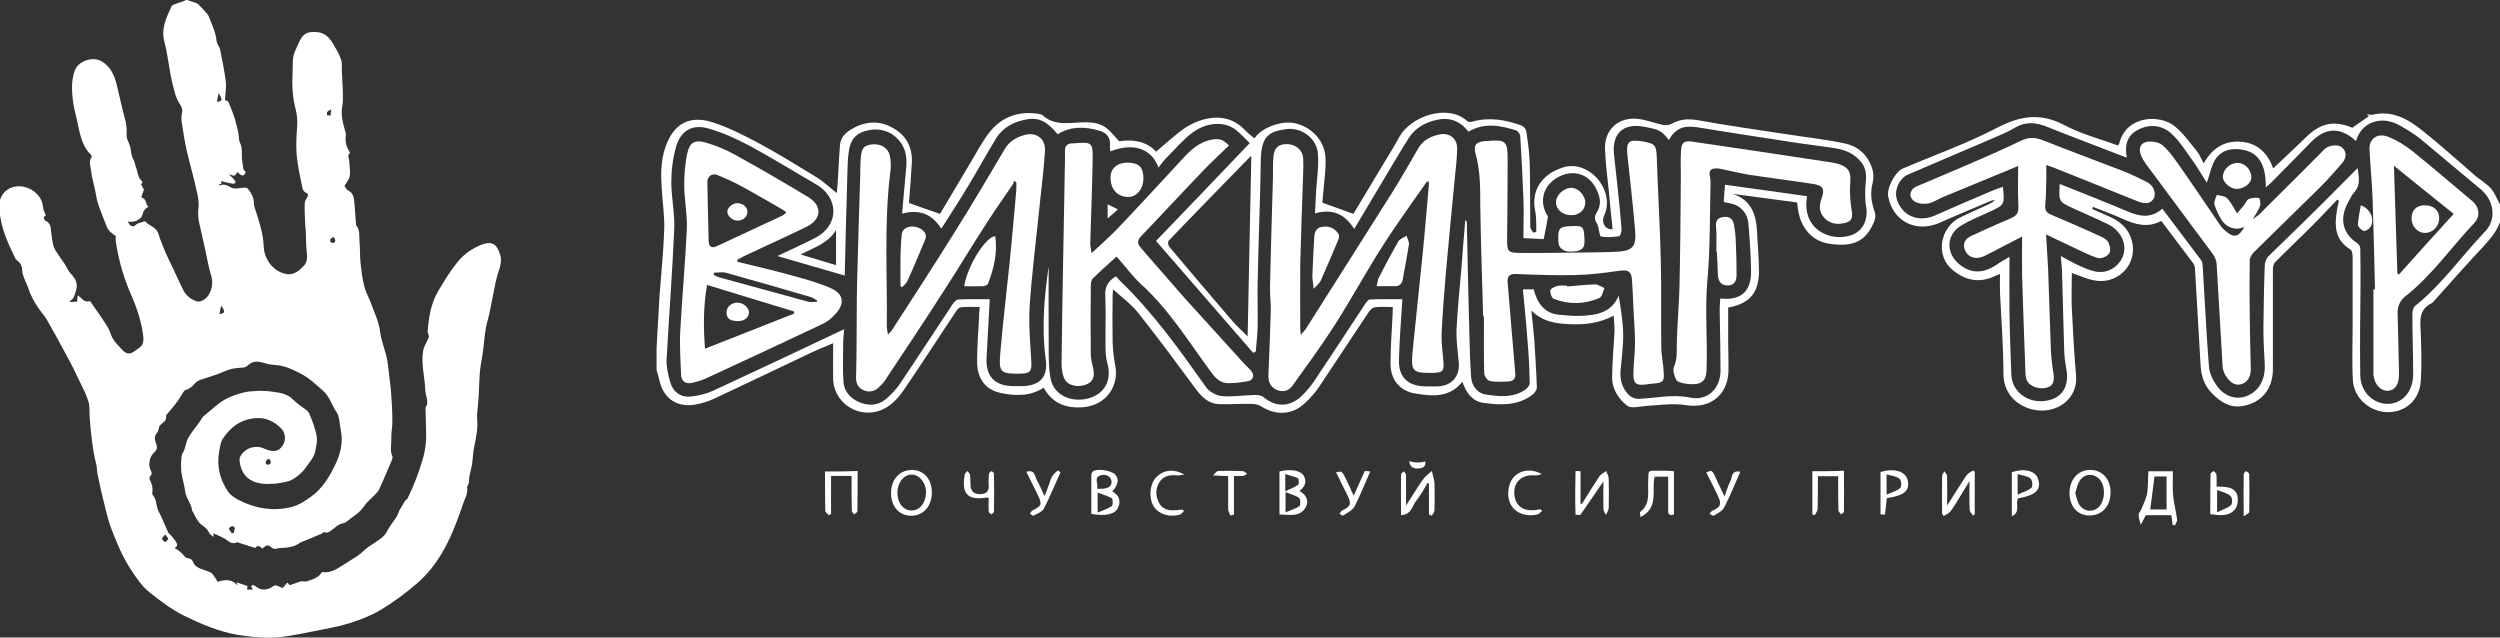 <?xml version="1.0" encoding="UTF-8"?> <svg xmlns="http://www.w3.org/2000/svg" width="200" height="51" viewBox="0 0 200 51" fill="none"><rect x="0" y="0" width="200" height="51" fill="#333333" stroke="none"/> <g clip-path="url(#clip0_21_1525)"> <path d="M14.968 0C15.2 0.083 15.432 0.146 15.663 0.229C15.726 0.25 15.81 0.291 15.853 0.333C16.105 0.583 16.358 0.853 16.59 1.124C16.632 1.166 16.653 1.207 16.674 1.249C16.926 1.915 17.263 2.56 17.326 3.289C17.347 3.456 17.474 3.622 17.537 3.768C17.558 3.809 17.579 3.851 17.6 3.913C17.768 4.788 17.958 5.641 18.063 6.516C18.126 6.994 18.021 7.494 18 7.993C18 7.993 18 8.014 18 8.035C18.274 8.014 18.295 8.222 18.379 8.41C18.695 9.138 18.926 9.888 19.074 10.658C19.116 10.908 19.095 11.22 19.2 11.428C19.368 11.761 19.347 12.073 19.347 12.406C19.347 12.781 19.41 13.156 19.474 13.531C19.495 13.614 19.6 13.697 19.663 13.76C19.495 14.134 19.39 14.134 18.989 13.76C18.905 13.864 18.842 14.03 18.758 14.051C18.632 14.072 18.484 13.968 18.316 13.947C18.358 13.989 18.4 14.03 18.442 14.072C18.568 14.197 18.716 14.322 18.8 14.467C18.905 14.634 18.758 14.717 18.632 14.696C18.316 14.655 18.021 14.571 17.684 14.488C17.684 14.592 17.811 14.78 17.495 14.738C17.537 14.8 17.558 14.842 17.558 14.842C17.853 14.717 18.126 14.78 18.379 14.946C18.758 15.196 19.158 15.029 19.537 15.009C19.642 15.009 19.768 15.029 19.832 15.092C20.105 15.446 20.316 15.82 20.316 16.299C20.316 16.424 20.358 16.57 20.4 16.695C20.716 17.673 21.053 18.651 21.095 19.692C21.137 20.775 21.853 21.67 22.8 21.899C23.474 22.065 23.895 21.691 24.295 21.274C24.568 21.004 24.59 20.65 24.547 20.275C24.484 19.671 24.484 19.047 24.463 18.443C24.463 18.318 24.421 18.214 24.421 18.089C24.4 17.465 24.358 16.84 24.379 16.237C24.379 16.07 24.505 15.925 24.59 15.758C24.674 15.591 24.674 15.508 24.484 15.425C24.379 15.383 24.253 15.238 24.21 15.113C24.063 14.426 23.916 13.718 23.811 13.01C23.663 12.073 23.684 11.137 23.768 10.179C23.811 9.721 23.768 9.222 23.663 8.784C23.39 7.764 23.347 6.744 23.41 5.724C23.432 5.183 23.368 4.621 23.6 4.101C23.768 3.747 23.895 3.393 24.084 3.081C24.358 2.623 24.716 2.54 25.263 2.56C25.979 2.581 26.358 3.018 26.674 3.539C26.905 3.934 27.137 4.33 27.284 4.767C27.39 5.038 27.326 5.35 27.347 5.62C27.368 6.224 27.41 6.828 27.432 7.431C27.432 7.764 27.453 8.118 27.39 8.451C27.242 9.18 27.432 9.846 27.621 10.512C27.663 10.616 27.684 10.741 27.663 10.845C27.6 11.324 27.705 11.74 27.958 12.136C27.979 12.178 28 12.24 27.979 12.261C27.768 12.448 27.916 12.656 27.937 12.864C27.958 13.281 28.042 13.697 27.979 14.093C27.937 14.342 27.726 14.571 27.558 14.884C27.621 14.967 27.705 15.154 27.853 15.238C28.316 15.466 28.316 15.904 28.358 16.32C28.4 16.861 28.442 17.423 28.484 17.965C28.484 17.985 28.484 18.027 28.505 18.048C28.821 18.422 28.716 18.88 28.758 19.317C28.821 19.88 28.779 20.442 28.842 21.004C28.905 21.67 28.989 22.315 29.158 22.96C29.263 23.377 29.495 23.772 29.642 24.168C29.937 24.959 30.316 25.75 30.421 26.603C30.526 27.436 30.905 28.185 31.011 29.018C31.095 29.809 31.221 30.579 31.284 31.37C31.347 32.161 31.39 32.973 31.39 33.764C31.39 34.201 31.284 34.638 31.305 35.096C31.326 35.575 31.179 36.054 31.39 36.512C31.432 36.595 31.368 36.762 31.326 36.866C30.989 37.636 30.674 38.427 30.316 39.176C30.21 39.405 29.958 39.593 29.768 39.801C29.6 39.988 29.39 40.134 29.242 40.342C28.968 40.758 28.632 41.091 28.21 41.362C27.937 41.529 27.726 41.82 27.453 41.862C27.053 41.924 26.842 42.195 26.568 42.382C26.379 42.507 26.232 42.694 25.958 42.569C25.895 42.549 25.79 42.673 25.684 42.715C25.158 42.944 24.632 43.152 24.126 43.36C24.084 43.381 24.042 43.381 24.021 43.402C23.558 43.777 22.989 43.818 22.421 43.839C22.316 43.839 22.189 43.881 22.084 43.902C22 43.902 21.916 43.922 21.853 43.881C21.39 43.548 21.39 43.548 20.989 43.881C20.821 43.756 20.653 43.527 20.421 43.839C19.958 43.694 19.495 43.548 19.053 43.402C19.032 43.402 18.989 43.381 18.968 43.381C18.505 43.61 18.253 43.236 17.937 43.069C17.663 42.923 17.39 42.798 17.074 42.673C17.074 42.736 17.074 42.819 17.095 42.965C16.947 42.819 16.779 42.757 16.737 42.632C16.61 42.32 16.337 42.132 16.084 41.945C15.937 41.841 15.832 41.654 15.726 41.508C15.621 41.32 15.537 41.133 15.432 40.946C15.411 40.904 15.368 40.883 15.368 40.842C15.326 40.3 14.884 39.884 14.821 39.343C14.758 38.802 14.568 38.281 14.505 37.74C14.463 37.324 14.484 36.907 14.526 36.491C14.547 36.304 14.695 36.137 14.758 35.95C14.863 35.638 14.905 35.284 15.074 35.013C15.305 34.597 15.621 34.222 15.916 33.827C16.042 33.66 16.126 33.452 16.274 33.306C16.632 32.994 17.011 32.702 17.368 32.39C18.021 31.849 18.8 31.558 19.621 31.37C19.874 31.308 20.147 31.308 20.421 31.287C21.053 31.224 21.684 31.308 22.295 31.412C22.737 31.495 23.116 31.641 23.453 31.974C23.79 32.307 24.189 32.557 24.568 32.848C24.632 32.911 24.695 32.994 24.737 33.077C24.989 33.66 25.2 34.222 25.326 34.846C25.41 35.242 25.305 35.596 25.242 35.991C25.158 36.595 24.737 36.991 24.442 37.428C24.168 37.823 23.768 38.156 23.347 38.385C23.011 38.573 22.547 38.593 22.147 38.677C22.021 38.697 21.895 38.698 21.768 38.698C20.4 38.822 19.284 38.323 19.158 36.782C19.137 36.449 19.621 35.95 20.042 35.825C20.421 35.721 20.779 35.721 21.137 35.887C21.284 35.95 21.453 36.012 21.6 36.054C22.147 36.137 22.421 35.991 22.674 35.533C22.884 35.138 22.821 34.618 22.505 34.285C21.937 33.722 21.305 33.389 20.463 33.452C19.263 33.535 18.421 34.18 17.811 35.117C17.642 35.388 17.6 35.763 17.537 36.096C17.326 37.282 17.579 38.364 18.253 39.343C18.442 39.614 18.737 39.801 19.032 39.967C20.379 40.675 21.811 40.925 23.284 40.571C23.874 40.425 24.4 40.092 24.905 39.718C25.79 39.072 26.316 38.198 26.779 37.261C27.221 36.366 27.474 35.429 27.263 34.409C27.158 33.931 27.179 33.348 26.926 32.973C26.547 32.432 26.4 31.766 25.853 31.266C25.263 30.746 24.716 30.225 24.021 29.871C23.41 29.559 22.779 29.247 22.063 29.205C21.684 29.184 21.326 29.101 20.968 28.997C20.526 28.872 20.168 28.914 19.832 29.226C19.747 29.309 19.642 29.372 19.537 29.393C19.2 29.434 18.842 29.434 18.505 29.517C18.126 29.622 17.768 29.788 17.41 29.934C16.947 30.1 16.484 30.225 16.021 30.392C15.853 30.454 15.684 30.558 15.579 30.683C15.389 30.933 15.137 31.1 14.863 31.204C14.821 31.224 14.758 31.224 14.737 31.266C14.568 31.516 14.4 31.787 14.232 32.057C14.126 32.203 14.021 32.328 13.916 32.474C13.747 32.682 13.579 32.869 13.411 33.077C13.368 33.14 13.284 33.223 13.284 33.264C13.368 33.681 12.989 33.806 12.8 34.035C12.716 34.118 12.716 34.264 12.674 34.389C12.653 34.451 12.632 34.534 12.589 34.597C12.358 34.846 12.337 35.096 12.463 35.409C12.632 35.804 12.568 35.991 12.295 36.241C11.958 36.533 11.832 37.24 12.063 37.636C12.147 37.802 12.19 37.927 12.021 38.073C11.958 38.136 11.937 38.344 12 38.427C12.168 38.718 12.232 39.031 12.19 39.385C12.19 39.447 12.168 39.551 12.21 39.593C12.568 39.967 12.463 40.509 12.695 40.925C12.989 41.466 13.2 42.049 13.453 42.59C13.516 42.715 13.642 42.778 13.726 42.882C13.853 43.027 13.958 43.173 14.063 43.319C14.19 43.506 14.232 43.694 14 43.818C14 43.86 14 43.881 14.021 43.881C14.337 44.026 14.568 44.276 14.8 44.547C14.905 44.672 15.2 44.651 15.326 44.776C15.453 44.88 15.453 45.088 15.621 45.234C16 45.588 16.505 45.588 16.905 45.838C17.011 45.9 17.095 46.046 17.179 46.171C17.242 46.275 17.305 46.379 17.41 46.545C17.958 46.379 18.547 46.275 19.011 46.858C18.989 46.795 18.968 46.712 18.926 46.587C19.242 46.691 19.495 46.774 19.79 46.878C19.79 46.941 19.79 47.045 19.768 47.17C19.916 47.17 20.063 47.17 20.232 47.17C20.189 47.087 20.147 47.024 20.126 46.983C20.105 46.941 20.105 46.858 20.126 46.837C20.168 46.816 20.232 46.795 20.295 46.816C20.379 46.858 20.442 46.899 20.526 46.962C20.926 47.253 21.41 47.232 21.916 46.858C21.958 46.837 22.042 46.816 22.105 46.837C22.295 46.899 22.463 46.982 22.61 47.045C22.737 46.899 22.863 46.754 22.989 46.608C23.074 46.691 23.116 46.754 23.179 46.816C23.41 46.733 23.663 46.649 23.895 46.566C24 46.525 24.126 46.483 24.21 46.504C24.463 46.566 24.632 46.483 24.863 46.4C25.221 46.275 25.537 46.129 25.726 45.796C25.747 45.775 25.811 45.775 25.832 45.775C26.568 45.858 27.095 45.4 27.663 45.067C27.958 44.88 28.253 44.693 28.547 44.505C28.737 44.38 28.905 44.255 29.053 44.11C29.326 43.818 29.663 43.631 30 43.402C30.337 43.173 30.737 42.944 30.947 42.528C31.158 42.111 31.474 41.737 31.726 41.341C31.832 41.175 31.874 40.987 31.958 40.821C32.105 40.571 32.253 40.321 32.4 40.071C32.442 39.988 32.568 39.947 32.611 39.863C33.116 38.822 33.537 37.74 33.853 36.616C34.063 35.867 34.126 35.096 34.084 34.326C34.063 33.785 34.063 33.244 34.042 32.702C34.042 32.682 34.042 32.64 34.042 32.619C34.358 32.14 34.042 31.682 34.021 31.224C34 30.163 33.663 29.122 33.853 28.06C33.916 27.706 34.126 27.394 34.274 27.061C34.316 26.978 34.316 26.895 34.295 26.811C34.274 26.728 34.211 26.624 34.211 26.541C34.295 25.417 34.463 24.293 35.053 23.294C35.516 22.503 36 21.711 36.568 21.004C37.074 20.358 37.747 19.88 38.547 19.567C39.453 19.234 39.789 19.63 40.021 20.4C40.147 20.837 40.042 21.253 39.895 21.691C39.684 22.294 39.579 22.94 39.453 23.564C39.305 24.251 39.2 24.959 39.011 25.646C38.8 26.354 38.758 27.082 38.674 27.811C38.611 28.435 38.463 29.039 38.4 29.663C38.337 30.329 38.337 30.995 38.295 31.662C38.274 32.14 38.211 32.64 38.168 33.119C38.168 33.244 38.168 33.369 38.168 33.493C38.253 34.264 38.084 34.992 37.937 35.742C37.832 36.2 37.832 36.657 37.768 37.115C37.726 37.428 37.621 37.74 37.558 38.052C37.495 38.344 37.579 38.677 37.368 38.926C37.474 39.509 37.137 39.967 36.989 40.467C36.863 40.883 36.695 41.279 36.547 41.695C35.853 43.548 34.926 45.296 33.41 46.629C32.505 47.42 31.516 48.148 30.484 48.773C29.684 49.251 28.779 49.605 27.895 49.876C26.947 50.167 25.979 50.313 24.989 50.521C24.358 50.646 23.747 50.771 23.095 50.875C22.526 50.958 21.937 51.042 21.347 51.021C20.59 51 19.811 50.917 19.053 50.792C17.537 50.542 16.126 49.938 14.758 49.272C13.747 48.773 12.863 48.106 12 47.42C11.326 46.878 10.842 46.15 10.379 45.421C9.747 44.422 9.305 43.34 8.884 42.236C8.674 41.674 8.526 41.071 8.379 40.467C8.168 39.634 7.979 38.802 7.811 37.969C7.747 37.678 7.768 37.365 7.684 37.074C7.389 35.908 7.284 34.701 7.179 33.493C7.137 32.973 7.221 32.432 7.011 31.932C6.926 31.724 6.863 31.516 6.758 31.308C6.442 30.663 6.126 29.996 5.811 29.351C5.558 28.851 5.284 28.373 5.032 27.894C4.611 27.103 4.168 26.312 3.726 25.542C3.579 25.292 3.389 25.084 3.221 24.855C2.8 24.293 2.463 23.689 2.253 23.023C2.126 22.669 1.937 22.336 1.832 21.961C1.768 21.753 1.789 21.524 1.726 21.316C1.705 21.212 1.621 21.087 1.558 21.004C1.453 20.879 1.284 20.796 1.221 20.671C0.905 19.984 0.568 19.317 0.337 18.61C0.126 18.006 1.23456e-05 17.34 -0.063 16.715C-0.168 15.716 0.505 14.842 1.642 14.905C2.421 14.946 3.2 15.529 3.389 16.258C3.432 16.424 3.432 16.591 3.474 16.757C3.516 16.903 3.6 17.049 3.663 17.236C3.411 17.361 3.516 17.59 3.663 17.673C4.126 17.902 4.042 18.298 4.105 18.672C4.147 19.005 4.189 19.338 4.274 19.671C4.337 19.9 4.484 20.109 4.611 20.296C4.779 20.567 4.968 20.816 5.158 21.087C5.284 21.295 5.389 21.503 5.516 21.711C5.579 21.795 5.642 21.878 5.726 21.961C6.042 22.315 6.253 22.69 6.084 23.21C5.979 23.543 5.958 23.897 5.579 24.084C5.6 24.105 5.621 24.147 5.642 24.168C5.811 24.147 5.979 24.147 6.168 24.126C6.189 23.98 6.189 23.814 6.211 23.627C6.547 23.793 6.674 24.251 7.2 24.084C7.6 24.667 8.042 25.271 8.442 25.895C8.632 26.166 8.779 26.478 8.884 26.791C9.074 27.29 9.453 27.623 9.789 27.998C10.021 28.248 10.316 28.393 10.653 28.165C10.905 27.977 11.242 27.811 11.389 27.561C11.516 27.332 11.474 26.978 11.432 26.686C11.284 25.687 10.989 24.751 10.589 23.814C9.937 22.378 9.495 20.879 9.263 19.317C9.242 19.172 9.263 19.047 9.263 18.88C8.989 18.693 8.695 18.506 8.547 18.152C8.316 17.548 8.063 16.945 7.853 16.32C7.726 15.925 7.663 15.487 7.579 15.071C7.474 14.592 7.326 14.114 7.284 13.614C7.242 13.281 7.074 12.906 7.326 12.573C7.347 12.531 7.326 12.406 7.263 12.365C6.505 11.616 6.379 10.616 6.168 9.659C6.042 9.118 5.895 8.576 5.832 8.035C5.747 7.307 5.705 6.578 5.916 5.849C6.063 5.267 6.484 4.933 7.032 4.788C7.6 4.642 8.084 4.767 8.547 5.225C9.137 5.808 9.284 6.536 9.453 7.265C9.642 8.014 9.789 8.784 10 9.513C10.126 9.95 10.147 10.367 10.126 10.804C10.105 11.095 10.316 11.386 10.4 11.699C10.463 11.886 10.463 12.094 10.505 12.282C10.526 12.386 10.547 12.49 10.589 12.573C10.632 12.698 10.716 12.823 10.758 12.989C10.8 13.094 10.821 13.198 10.863 13.322C10.884 13.385 10.905 13.447 10.926 13.51C10.989 13.739 11.032 13.968 11.116 14.176C11.179 14.322 11.305 14.426 11.411 14.571C11.389 14.592 11.326 14.675 11.284 14.738C11.368 14.905 11.453 15.071 11.516 15.175C11.453 15.362 11.389 15.508 11.326 15.675C11.305 15.716 11.326 15.8 11.347 15.82C11.747 15.904 11.621 16.341 11.874 16.549C11.621 16.674 11.474 16.84 11.411 17.132C11.326 17.569 10.716 17.84 10.21 17.715C10.295 17.819 10.337 17.985 10.442 18.027C10.547 18.089 10.674 18.173 10.842 18.006C11.011 17.84 11.305 17.798 11.537 17.715C11.579 17.694 11.621 17.715 11.642 17.735C11.958 18.089 12.526 18.173 12.674 18.714C12.842 19.255 13.074 19.776 13.284 20.296C13.432 20.65 13.621 21.004 13.79 21.358C14.063 21.961 14.358 22.565 14.632 23.148C14.863 23.627 15.242 23.939 15.726 24.105C16.021 24.209 16.484 23.939 16.695 23.585C16.989 23.085 17.053 22.565 16.884 22.003C16.674 21.337 16.568 20.65 16.421 19.984C16.253 19.234 16.084 18.485 15.916 17.735C15.853 17.382 15.832 17.028 15.874 16.653C15.937 16.174 15.832 15.654 15.705 15.154C15.495 14.155 15.2 13.177 14.968 12.178C14.779 11.366 14.653 10.533 14.526 9.7C14.505 9.513 14.505 9.305 14.547 9.118C14.632 8.826 14.547 8.556 14.4 8.347C14.042 7.827 13.937 7.223 13.79 6.661C13.537 5.579 13.432 4.434 13.158 3.372C12.863 2.29 13.305 1.416 13.726 0.5C13.747 0.437 13.832 0.396 13.895 0.375C14.168 0.271 14.442 0.167 14.716 0.083C14.842 -1.27177e-06 14.905 0 14.968 0ZM18.547 42.673C18.59 42.653 18.653 42.653 18.695 42.632C18.737 42.486 18.779 42.361 18.779 42.215C18.779 42.174 18.61 42.07 18.547 42.091C18.442 42.132 18.295 42.257 18.316 42.32C18.358 42.444 18.484 42.549 18.547 42.673ZM13.221 42.757C13.095 42.923 12.947 43.007 12.968 43.111C12.968 43.194 13.137 43.298 13.221 43.381C13.305 43.298 13.432 43.194 13.453 43.111C13.453 43.027 13.326 42.923 13.221 42.757ZM17.684 24.459C17.642 24.709 17.6 24.917 17.558 25.125C18 25.084 18.042 24.896 17.684 24.459ZM21.537 36.699C21.326 36.762 21.2 36.907 21.284 37.115C21.305 37.157 21.495 37.199 21.558 37.157C21.768 37.011 21.621 36.845 21.537 36.699ZM17.347 8.139C17.79 8.118 17.832 7.993 17.495 7.452C17.432 7.723 17.39 7.91 17.347 8.139ZM26.505 8.764C26.189 8.868 26.105 8.993 26.168 9.201C26.189 9.242 26.358 9.242 26.442 9.242C26.463 9.097 26.484 8.972 26.505 8.764ZM26.695 18.964C26.484 19.026 26.358 19.151 26.442 19.359C26.463 19.401 26.653 19.463 26.716 19.422C26.926 19.255 26.779 19.109 26.695 18.964Z" fill="white"></path> <path d="M149.811 14.634C149.895 14.28 149.895 13.864 149.789 13.531C149.453 12.427 148.674 11.699 147.558 11.47C145.979 11.137 144.379 10.97 142.8 10.72C140.526 10.367 138.232 10.054 135.958 9.638C135.137 9.492 134.442 9.492 133.726 9.909C133.537 10.013 133.242 10.034 133.032 9.992C132.358 9.846 131.726 9.596 131.053 9.513C129.516 9.326 128.358 10.346 128.4 11.886C128.442 13.052 128.589 14.218 128.716 15.383C128.8 16.362 128.905 17.34 129.011 18.339C128.442 18.402 128.063 17.819 128.337 17.236C128.653 16.528 128.611 15.862 128.337 15.175C127.768 13.801 126.316 12.989 125.074 13.385C123.305 13.926 122.463 15.279 122.821 16.924C122.926 17.444 122.884 18.006 122.905 18.547C122.821 18.568 122.737 18.589 122.653 18.61C122.568 18.443 122.421 18.298 122.421 18.131C122.4 16.466 122.421 14.8 122.379 13.114C122.358 12.24 122.232 11.366 122.105 10.512C122.084 10.325 121.874 10.096 121.705 10.034C120.421 9.576 119.116 9.347 117.747 9.742C117.642 9.784 117.453 9.763 117.368 9.68C115.811 8.264 112.842 9.305 111.937 10.97C111.537 11.72 111.074 12.448 110.632 13.177C109.832 14.53 109.011 15.862 108.274 17.111C107.389 16.799 106.632 16.507 105.789 16.216C105.811 15.883 105.853 15.466 105.895 15.05C105.958 14.259 106.084 13.468 106.042 12.677C106 11.303 105.011 10.242 103.726 9.888C102.547 9.555 100.842 10.262 100.358 11.074C100.105 10.866 99.832 10.658 99.6 10.408C98.758 9.534 97.747 9.263 96.568 9.492C95.642 9.68 94.842 10.138 94.126 10.741C93.579 11.199 93.032 11.657 92.484 12.136C91.705 11.262 90.547 11.137 89.537 11.303C89.137 10.887 88.905 10.554 88.59 10.304C88.084 9.867 87.453 9.784 86.779 9.784C85.642 9.784 84.421 10.138 83.41 9.222C83.326 9.138 83.158 9.118 83.01 9.097C81.368 8.868 80.021 9.409 79.053 10.72C78.526 11.428 78.105 12.24 77.642 13.01C76.8 14.426 75.958 15.841 75.2 17.111C74.295 16.799 73.516 16.528 72.716 16.237C72.8 15.217 72.884 14.114 72.947 13.01C73.01 11.74 72.463 10.762 71.326 10.179C70.232 9.596 69.137 9.721 68.063 10.367C67.558 10.679 67.242 11.053 67.2 11.616C67.116 12.636 67.074 13.676 67.01 14.696C66.99 14.967 66.968 15.238 66.947 15.446C66.379 15.009 65.874 14.509 65.284 14.155C63.747 13.218 62.211 12.261 60.611 11.407C59.432 10.783 58.211 10.158 56.947 9.763C55.095 9.201 53.874 9.95 53.242 11.74C52.842 12.885 52.863 14.051 52.947 15.217C53.011 16.278 53.179 17.361 53.137 18.422C53.074 20.192 52.884 21.961 52.758 23.71C52.674 25.084 52.611 26.437 52.526 27.811C52.526 28.414 52.526 28.997 52.526 29.601C52.611 29.892 52.695 30.163 52.758 30.454C53.074 31.87 54.168 32.619 55.6 32.369C56.105 32.286 56.632 32.12 57.095 31.911C59.684 30.704 62.274 29.455 64.863 28.227C65.432 27.956 66.021 27.727 66.653 27.457C66.653 28.498 66.632 29.434 66.653 30.371C66.716 32.099 68.421 33.348 70.105 32.931C71.116 32.682 71.768 31.974 72.316 31.183C73.705 29.143 75.053 27.061 76.421 25C76.526 24.834 76.695 24.605 76.863 24.584C77.347 24.522 77.832 24.563 78.379 24.563C78.337 24.98 78.316 25.25 78.316 25.542C78.253 26.666 78.168 27.811 78.168 28.935C78.168 30.267 78.821 31.183 80.042 31.433C81.221 31.683 82.4 31.724 83.495 31.016C84.232 32.349 85.41 32.723 86.821 32.557C88.505 32.349 89.537 30.871 89.221 29.247C89.095 28.622 89.032 27.998 89.01 27.373C88.99 26.125 88.99 24.875 89.01 23.606C89.01 23.439 89.032 23.273 89.053 23.148C89.726 23.772 90.484 24.314 91.032 25C92.653 27.04 94.189 29.122 95.726 31.204C96.189 31.807 96.716 32.286 97.474 32.328C98.337 32.369 99.2 32.286 100.063 32.307C100.358 32.307 100.674 32.369 100.905 32.515C102.084 33.264 103.389 33.202 104.4 32.245C104.821 31.849 105.221 31.412 105.537 30.933C106.863 28.956 108.147 26.978 109.474 25C109.6 24.813 109.789 24.605 109.979 24.584C110.442 24.522 110.926 24.563 111.432 24.563C111.411 24.813 111.411 24.959 111.411 25.105C111.347 26.437 111.242 27.769 111.242 29.101C111.242 30.371 111.979 31.266 113.179 31.474C114.547 31.703 115.958 31.849 116.989 30.538C117.284 31.412 117.789 32.099 118.632 32.224C119.979 32.411 121.368 32.494 122.568 31.599C122.758 31.453 122.968 31.183 122.947 30.975C122.905 29.684 122.821 28.393 122.737 27.103C122.674 26.354 122.589 25.583 122.505 24.834C123.432 25.771 124.526 25.895 125.684 25.937C126.842 25.979 127.958 25.854 129.095 25.25C129.116 25.75 129.179 26.166 129.158 26.562C129.095 27.748 128.989 28.935 128.968 30.142C128.947 31.1 129.474 31.912 130.168 32.453C130.505 32.703 131.179 32.515 131.705 32.474C132.758 32.411 133.789 32.245 134.884 32.411C136.821 32.723 138.189 31.599 138.274 29.767C138.295 28.914 138.253 28.06 138.253 27.207C138.253 26.333 138.253 25.479 138.253 24.605C139.958 24.293 140.716 23.439 140.716 21.691C140.716 20.65 140.611 19.63 140.568 18.589C140.505 17.215 140.147 16.008 138.611 15.508C140.337 15.737 142.042 15.966 143.768 16.195C143.789 16.341 143.811 16.424 143.811 16.528C143.979 18.152 144.905 19.297 146.379 19.505C148.358 19.796 149.305 19.234 149.937 17.715C150.042 17.486 150.063 17.132 149.958 16.903C149.705 16.174 149.6 15.425 149.811 14.634ZM100.105 12.511C100 17.278 99.916 22.003 99.811 26.916C99.347 26.437 98.968 26.125 98.653 25.75C96.926 23.752 95.221 21.732 93.537 19.734C93.453 19.63 93.41 19.318 93.495 19.255C95.642 17.007 97.832 14.78 100 12.552C100.021 12.49 100.042 12.511 100.105 12.511ZM147.958 18.86C146.316 19.318 144.105 18.298 144.568 15.695C142.4 15.383 140.211 15.092 138 14.78C137.958 15.196 137.937 15.654 137.895 16.154C138.274 16.258 138.653 16.278 138.947 16.445C139.516 16.757 139.832 17.298 139.874 17.902C139.979 19.213 140.084 20.525 140.084 21.816C140.063 23.377 139.2 24.064 137.621 23.876C137.6 24.272 137.558 24.667 137.579 25.042C137.6 26.582 137.642 28.102 137.642 29.642C137.642 31.079 136.611 32.099 135.2 31.807C133.789 31.516 132.463 31.849 131.095 31.911C130.842 31.911 130.526 31.807 130.337 31.62C129.789 31.1 129.579 30.413 129.642 29.663C129.726 28.664 129.874 27.686 129.853 26.687C129.832 25.687 129.663 24.688 129.495 23.647C128.926 25.042 127.705 25.209 126.463 25.271C125.895 25.292 125.347 25.229 124.779 25.188C123.558 25.084 122.989 24.272 122.695 23.148C122.463 23.148 122.211 23.148 121.832 23.148C121.979 24.667 122.126 26.145 122.232 27.644C122.316 28.622 122.358 29.622 122.379 30.621C122.379 30.808 122.211 31.037 122.042 31.162C121.053 31.849 119.916 31.724 118.842 31.558C118.168 31.453 117.726 30.85 117.684 30.121C117.621 29.101 117.579 28.102 117.558 27.082C117.474 24.001 117.411 20.92 117.347 17.84C117.347 17.756 117.326 17.694 117.221 17.611C117.116 18.86 117.011 20.088 116.926 21.337C116.779 22.981 116.611 24.626 116.526 26.27C116.484 27.165 116.611 28.06 116.695 28.935C116.821 30.08 116.168 30.871 114.989 30.912C114.674 30.912 114.337 30.912 114.021 30.912C112.632 30.891 111.874 30.163 111.916 28.789C111.958 27.207 112.084 25.604 112.189 23.939C111.347 23.939 110.463 23.918 109.6 23.96C109.453 23.96 109.305 24.189 109.2 24.334C107.832 26.416 106.463 28.498 105.074 30.579C104.8 30.975 104.484 31.329 104.147 31.662C103.221 32.578 102.063 32.598 101.074 31.766C100.905 31.62 100.589 31.599 100.358 31.599C99.474 31.62 98.59 31.766 97.726 31.683C97.284 31.641 96.737 31.329 96.484 30.975C94.379 27.998 92.253 25.021 89.6 22.461C89.495 22.357 89.389 22.232 89.284 22.107C88.653 22.461 88.379 22.94 88.421 23.668C88.484 25.042 88.421 26.416 88.442 27.79C88.442 28.248 88.484 28.706 88.611 29.143C88.947 30.454 88.337 31.537 87.074 31.87C85.663 32.245 84.274 31.578 84.042 30.267C83.874 29.33 83.895 28.373 83.895 27.415C83.874 25.146 83.895 22.877 83.895 21.316C83.6 23.335 83.284 26.041 83.663 28.789C83.853 30.163 83.179 30.871 81.747 30.892C81.516 30.892 81.305 30.892 81.074 30.892C79.558 30.871 78.842 30.1 78.926 28.602C79.01 27.082 79.095 25.542 79.179 23.939C78.358 23.939 77.516 23.918 76.674 23.96C76.505 23.96 76.316 24.168 76.21 24.334C74.8 26.458 73.41 28.602 71.979 30.725C71.705 31.12 71.368 31.474 71.032 31.787C70.442 32.369 69.705 32.515 68.926 32.245C68.105 31.953 67.537 31.391 67.474 30.517C67.41 29.538 67.453 28.581 67.453 27.602C67.453 27.165 67.495 26.728 67.537 26.333C64.021 27.998 60.547 29.642 57.032 31.266C56.484 31.516 55.853 31.662 55.242 31.724C54.463 31.807 53.832 31.349 53.621 30.579C53.453 29.996 53.305 29.372 53.326 28.768C53.516 25.292 53.789 21.816 53.937 18.36C54 17.09 53.705 15.82 53.705 14.551C53.705 13.593 53.832 12.594 54.105 11.678C54.484 10.429 55.41 9.909 56.695 10.283C57.832 10.616 58.947 11.116 60 11.678C61.768 12.636 63.474 13.697 65.2 14.696C65.326 14.759 65.432 14.842 65.558 14.925C67.158 16.07 67.01 18.089 65.263 19.005C64.253 19.526 63.2 20.005 62.19 20.483C63.958 21.004 65.726 21.503 67.579 22.044C67.642 19.401 67.705 16.653 67.79 13.884C67.811 13.364 67.811 12.844 67.874 12.344C68 11.137 68.463 10.616 69.537 10.408C70.59 10.2 71.621 10.658 72.168 11.574C72.632 12.344 72.526 13.177 72.442 14.009C72.358 15.009 72.253 16.008 72.168 17.09C73.579 16.715 74.568 17.132 75.305 18.298C76.042 17.132 76.779 16.008 77.474 14.842C78.232 13.593 78.926 12.323 79.684 11.074C80.232 10.179 81.116 9.742 82.105 9.555C83.095 9.367 83.79 9.721 84.611 10.741C85.684 10.075 86.842 10.117 88 10.471C88.526 10.637 88.863 11.012 88.8 11.636C88.779 11.782 88.821 11.949 88.821 12.115C90.821 11.324 92.189 12.011 92.674 13.406C92.905 13.135 93.074 12.864 93.284 12.656C93.979 11.969 94.611 11.199 95.389 10.616C96.568 9.742 97.979 9.7 98.863 10.387C99.263 10.7 99.621 11.095 99.979 11.449C97.474 14.072 94.99 16.674 92.484 19.276C95.095 22.294 97.663 25.25 100.253 28.227C100.316 28.185 100.4 28.165 100.463 28.123C100.505 27.478 100.589 26.853 100.611 26.208C100.632 25.021 100.589 23.814 100.611 22.627C100.653 20.587 100.716 18.547 100.779 16.487C100.821 15.238 100.842 13.989 100.863 12.74C100.863 12.615 100.863 12.511 100.884 12.386C100.989 10.866 101.6 10.491 102.947 10.325C104.147 10.179 105.347 11.095 105.432 12.282C105.516 13.302 105.347 14.342 105.284 15.363C105.263 15.925 105.221 16.466 105.2 17.069C106.589 16.674 107.579 17.111 108.337 18.318C109.389 16.549 110.442 14.8 111.474 13.052C111.853 12.407 112.253 11.761 112.653 11.116C113.179 10.242 114.021 9.784 114.989 9.576C116 9.367 116.842 9.7 117.474 10.533C118.758 9.784 120.021 10.034 121.284 10.429C121.432 10.471 121.621 10.741 121.621 10.908C121.726 12.594 121.811 14.28 121.874 15.966C121.916 16.965 121.874 17.944 121.874 19.047C122.4 19.068 122.968 19.109 123.495 19.13C123.621 18.485 123.747 17.923 123.832 17.361C123.853 17.278 123.726 17.153 123.684 17.049C123.116 15.925 123.558 14.738 124.716 14.134C125.853 13.551 127.053 13.905 127.642 15.009C128 15.654 128.168 16.32 127.747 16.986C127.558 17.298 127.537 17.548 127.747 17.86C127.811 17.944 127.811 18.048 127.853 18.131C127.937 18.402 127.958 18.901 128.084 18.922C128.547 19.005 129.053 18.964 129.516 18.901C129.621 18.88 129.726 18.547 129.726 18.381C129.642 17.194 129.516 16.008 129.389 14.821C129.305 13.989 129.2 13.156 129.116 12.323C128.947 10.679 129.874 9.825 131.516 10.138C132.737 10.367 132.884 10.429 133.516 11.199C134.021 10.262 134.716 10.013 135.768 10.179C138.274 10.595 140.8 10.97 143.326 11.366C144.505 11.553 145.684 11.678 146.842 11.865C147.642 11.99 148.337 12.303 148.863 12.927C149.263 13.406 149.326 13.926 149.263 14.551C149.2 15.238 149.179 15.945 149.305 16.611C149.453 17.673 148.968 18.589 147.958 18.86ZM66.884 18.402C66.884 19.318 66.884 20.233 66.884 21.212C65.895 20.92 65.032 20.65 64.042 20.358C65.137 19.796 66.253 19.463 66.884 18.402Z" fill="white"></path> <path d="M199.305 15.113C198.968 14.717 198.463 14.426 198.063 14.093C196.632 12.864 195.242 11.595 193.768 10.429C192.632 9.513 191.368 8.805 189.789 9.18C189.642 9.222 189.495 9.138 189.347 9.118C189.411 9.18 189.453 9.222 189.516 9.284C189.095 9.596 188.653 9.888 188.189 10.221C186.674 9.596 185.6 9.846 184.379 11.074C183.558 11.886 182.695 12.656 181.853 13.468C181.453 12.344 180.695 11.47 179.326 11.345C177.958 11.22 176.989 11.845 176.295 13.073C176.084 12.698 175.979 12.386 175.768 12.115C175.2 11.428 174.674 10.679 174 10.117C172.8 9.118 170.084 9.222 169.537 11.491C169.516 11.532 169.474 11.595 169.432 11.636C168 11.116 166.484 10.72 165.158 10.013C163.263 9.013 161.642 9.242 159.768 10.221C157.347 11.491 154.737 12.406 152.211 13.489C151.6 13.76 150.926 15.05 151.053 15.716C151.432 17.715 153.284 18.651 155.179 17.819C156.526 17.215 157.895 16.653 159.263 16.07C159.368 16.029 159.495 16.008 159.6 15.987C159.453 16.154 159.284 16.258 159.095 16.341C158.337 16.695 157.558 17.028 156.8 17.402C155.284 18.131 154.695 20.421 156.295 21.67C157.284 22.44 158.337 22.648 159.495 22.128C159.642 22.065 159.768 22.003 160 21.92C160 22.482 159.979 22.96 160 23.46C160.105 25.604 160.274 27.748 160.274 29.892C160.274 32.057 162.232 32.994 163.684 32.827C165.2 32.661 166.211 31.474 166.084 30.059C165.937 28.269 165.832 26.499 165.747 24.709C165.705 23.731 165.747 22.752 165.747 21.836C166.295 22.024 166.863 22.294 167.474 22.419C169.368 22.835 171.011 21.191 170.568 19.338C170.358 18.402 169.726 17.777 168.863 17.382C168.358 17.153 167.874 16.945 167.368 16.715C167.389 16.653 167.411 16.611 167.432 16.549C168.232 16.861 169.032 17.153 169.811 17.506C170.821 17.965 171.811 18.256 172.905 17.673C173.768 18.818 174.632 19.963 175.474 21.087C175.558 21.212 175.6 21.378 175.6 21.524C175.747 24.064 175.895 26.603 176.042 29.143C176.084 30.017 176.316 30.829 176.968 31.474C177.621 32.14 178.379 32.64 179.347 32.494C180.926 32.245 181.832 31.12 181.832 29.538C181.832 26.853 181.832 24.168 181.832 21.483C181.832 21.295 181.916 21.045 182.063 20.92C182.884 20.088 183.747 19.276 184.589 18.443C185.411 17.631 186.189 16.799 186.989 15.966C187.032 16.008 187.074 16.029 187.116 16.07C187.074 16.258 187.011 16.445 186.989 16.632C186.758 17.923 186.695 19.151 188.042 19.963C188.168 20.046 188.211 20.338 188.211 20.546C188.211 22.44 188.211 24.314 188.211 26.208C188.211 27.623 188.147 29.039 188.232 30.433C188.316 31.87 189.621 32.973 191.032 32.973C192.463 32.973 193.558 31.995 193.663 30.475C193.747 29.205 193.705 27.936 193.663 26.666C193.621 25.729 193.453 24.771 194.547 24.251C194.611 24.209 194.674 24.147 194.716 24.084C196.042 22.607 197.347 21.129 198.695 19.692C199.284 19.047 199.832 18.402 200.063 17.548C200.063 17.194 200.063 16.84 200.063 16.466C199.789 16.008 199.621 15.508 199.305 15.113ZM198.8 18.526C196.926 20.483 195.368 22.752 193.221 24.459C193.053 24.584 192.989 24.917 192.989 25.146C192.989 26.728 193.053 28.331 193.053 29.913C193.053 31.058 192.505 31.911 191.642 32.203C190.295 32.661 188.842 31.599 188.821 30.038C188.779 27.602 188.821 25.146 188.842 22.69C188.842 21.753 188.842 20.816 188.821 19.88C188.821 19.734 188.716 19.547 188.589 19.463C187.432 18.714 187.137 17.527 187.811 16.258C187.979 15.966 188.105 15.633 188.337 15.383C188.905 14.759 188.674 14.072 188.611 13.447C187.221 14.842 185.811 16.278 184.379 17.673C183.411 18.631 182.421 19.567 181.453 20.525C181.284 20.712 181.179 21.024 181.179 21.295C181.116 22.919 181.095 24.563 181.074 26.187C181.074 27.165 181.116 28.144 181.179 29.101C181.242 30.35 180.758 31.245 179.789 31.662C179.011 31.995 178.063 31.787 177.432 30.975C177.074 30.517 176.758 29.892 176.716 29.33C176.505 26.645 176.379 23.939 176.211 21.233C176.211 21.108 176.168 20.941 176.105 20.837C175.074 19.463 174.042 18.089 172.989 16.695C172.063 17.506 171.158 17.319 170.189 16.903C168.421 16.154 166.632 15.466 164.779 14.717C164.695 16.133 164.695 16.133 165.874 16.674C166.779 17.09 167.705 17.486 168.611 17.923C169.874 18.547 170.316 19.88 169.621 20.9C169.158 21.566 168.379 21.899 167.579 21.711C167.137 21.607 166.695 21.42 166.295 21.233C165.832 21.024 165.411 20.775 164.863 20.483C164.905 21.045 164.968 21.503 164.968 21.961C165.032 24.001 165.074 26.062 165.137 28.102C165.158 28.581 165.221 29.06 165.305 29.517C165.579 30.954 164.926 31.932 163.558 32.078C162.147 32.245 160.947 31.287 160.905 29.955C160.842 28.269 160.779 26.582 160.758 24.875C160.737 23.502 160.758 22.107 160.758 20.546C160.232 20.858 159.874 21.066 159.537 21.295C158.463 21.94 157.495 21.836 156.611 21.024C155.684 20.15 155.726 18.818 156.8 18.11C157.537 17.631 158.358 17.319 159.158 16.945C160.379 16.382 160.379 16.382 160.232 14.946C159.916 15.05 159.621 15.154 159.326 15.279C157.811 15.925 156.295 16.57 154.8 17.236C153.474 17.819 152.168 17.278 151.747 15.945C151.516 15.217 151.937 14.28 152.632 13.968C155.179 12.864 157.726 11.803 160.253 10.7C160.611 10.554 160.926 10.367 161.263 10.179C162.042 9.742 162.8 9.784 163.642 10.096C165.768 10.949 167.937 11.761 170.147 12.615C169.958 11.595 170.168 10.804 171.074 10.367C172.021 9.888 173.011 10.013 173.768 10.741C174.379 11.324 174.842 12.053 175.347 12.76C175.789 13.364 176.147 14.009 176.547 14.613C176.779 13.968 176.884 13.364 177.179 12.823C177.516 12.24 178.126 11.928 178.8 11.928C180.716 11.928 181.284 13.177 181.263 14.988C181.558 14.738 181.705 14.613 181.853 14.447C182.863 13.427 183.874 12.406 184.884 11.366C186.042 10.179 187.221 10.138 188.484 11.283C188.695 10.554 189.137 10.013 189.874 9.763C190.632 9.513 191.347 9.68 192.021 10.054C192.589 10.387 193.158 10.72 193.663 11.137C195.305 12.49 196.905 13.864 198.547 15.217C199.537 16.112 199.726 17.59 198.8 18.526Z" fill="white"></path> <path d="M173.853 39.676C173.789 39.031 173.832 38.385 173.832 37.699C173.137 37.699 172.526 37.699 171.874 37.699C171.832 38.344 171.853 38.927 171.768 39.489C171.684 39.926 171.474 40.321 171.305 40.738C171.242 40.904 171.074 41.05 171.095 41.196C171.095 41.466 171.2 41.716 171.263 41.987C171.389 41.737 171.516 41.508 171.663 41.217C172.295 41.217 172.989 41.217 173.705 41.217C173.747 41.508 173.789 41.737 173.811 41.987C173.874 42.008 173.937 42.008 174 42.028C174.063 41.862 174.189 41.695 174.168 41.55C174.084 40.925 173.916 40.3 173.853 39.676ZM173.326 40.758C172.884 40.758 172.421 40.758 172.021 40.758C172.126 39.884 172.253 39.031 172.358 38.115C172.632 38.115 172.947 38.115 173.326 38.115C173.326 38.968 173.326 39.843 173.326 40.758Z" fill="white"></path> <path d="M167.221 37.594C166.232 37.594 165.558 38.364 165.558 39.468C165.579 40.529 166.211 41.258 167.179 41.237C168.168 41.237 168.863 40.467 168.842 39.364C168.842 38.323 168.168 37.594 167.221 37.594ZM168.021 40.425C167.558 41.05 166.674 40.987 166.295 40.3C166.168 40.051 166.105 39.738 166.021 39.426C166.126 39.114 166.189 38.76 166.358 38.489C166.758 37.823 167.6 37.823 168.063 38.468C168.421 38.968 168.4 39.905 168.021 40.425Z" fill="white"></path> <path d="M72.968 37.594C71.979 37.594 71.284 38.344 71.284 39.447C71.284 40.508 71.916 41.237 72.863 41.258C73.853 41.279 74.547 40.508 74.547 39.405C74.547 38.323 73.916 37.615 72.968 37.594ZM72.926 40.842C72.274 40.842 71.79 40.238 71.79 39.426C71.79 38.614 72.295 37.969 72.926 37.969C73.558 37.969 74.084 38.614 74.084 39.405C74.063 40.238 73.579 40.842 72.926 40.842Z" fill="white"></path> <path d="M128.484 37.678C128.316 37.823 128.084 37.927 127.958 38.094C127.474 38.822 127.011 39.572 126.547 40.321C126.505 40.3 126.484 40.3 126.442 40.279C126.442 39.426 126.442 38.552 126.442 37.698C126.316 37.698 126.168 37.678 126.042 37.678C126.021 38.822 126 39.988 126.042 41.175C126.232 41.175 126.421 41.216 126.442 41.175C127.032 40.342 127.6 39.468 128.274 38.51C128.274 39.322 128.253 40.009 128.274 40.696C128.274 40.862 128.4 41.029 128.463 41.196C128.547 41.029 128.674 40.862 128.695 40.675C128.716 39.884 128.716 39.093 128.695 38.281C128.695 38.073 128.568 37.886 128.484 37.678Z" fill="white"></path> <path d="M114.547 37.678C114.295 37.907 114.021 38.094 113.832 38.364C113.389 38.989 112.989 39.676 112.484 40.446C112.484 39.509 112.484 38.76 112.484 38.011C112.484 37.907 112.379 37.802 112.316 37.698C112.232 37.782 112.084 37.865 112.084 37.969C112.063 39.031 112.084 40.092 112.084 41.216C112.926 41.175 112.968 40.467 113.305 40.051C113.663 39.613 113.916 39.114 114.211 38.635C114.253 38.656 114.274 38.656 114.316 38.677C114.316 39.509 114.316 40.321 114.316 41.154C114.4 41.196 114.463 41.216 114.547 41.258C114.611 41.112 114.758 40.967 114.758 40.821C114.779 40.092 114.779 39.343 114.758 38.614C114.716 38.281 114.611 37.99 114.547 37.678Z" fill="white"></path> <path d="M157.284 38.073C156.8 38.802 156.337 39.551 155.768 40.446C155.768 39.551 155.789 38.822 155.768 38.094C155.768 37.948 155.621 37.823 155.558 37.698C155.495 37.823 155.368 37.948 155.368 38.073C155.347 39.093 155.368 40.092 155.368 41.112C155.411 41.175 155.453 41.216 155.495 41.279C155.684 41.154 155.916 41.071 156.042 40.904C156.358 40.488 156.611 40.03 156.884 39.593C157.095 39.26 157.284 38.947 157.558 38.489C157.558 39.385 157.537 40.092 157.579 40.8C157.579 40.946 157.747 41.092 157.832 41.237C157.874 41.216 157.937 41.175 157.979 41.154C157.979 40.009 157.979 38.864 157.979 37.74C157.937 37.698 157.895 37.678 157.853 37.636C157.642 37.761 157.411 37.886 157.284 38.073Z" fill="white"></path> <path d="M103.958 39.28C104.379 38.947 104.568 38.573 104.316 38.094C104.084 37.636 103.284 37.49 102.358 37.719C102.358 38.885 102.358 40.009 102.358 41.154C103.158 41.175 104 41.404 104.463 40.571C104.737 40.092 104.526 39.593 103.958 39.28ZM102.821 37.927C103.2 38.052 103.537 38.115 103.832 38.26C103.916 38.302 103.937 38.718 103.853 38.781C103.579 38.989 103.242 39.093 102.821 39.301C102.821 38.739 102.821 38.406 102.821 37.927ZM103.958 40.488C103.663 40.696 103.284 40.8 102.842 40.987C102.842 40.342 102.842 39.946 102.842 39.364C103.284 39.551 103.663 39.634 103.937 39.842C104.042 39.926 104.063 40.404 103.958 40.488Z" fill="white"></path> <path d="M88.99 39.322C89.474 38.739 89.537 38.323 89.221 37.969C88.926 37.636 87.811 37.469 87.453 37.698C87.368 37.761 87.305 37.886 87.305 37.99C87.305 39.031 87.305 40.051 87.305 41.112C88.463 41.32 89.242 41.133 89.453 40.592C89.684 40.071 89.537 39.614 88.99 39.322ZM88.105 38.011C88.568 37.907 88.926 38.198 88.926 38.552C88.926 38.968 88.568 39.156 87.747 39.093C87.937 38.718 87.41 38.177 88.105 38.011ZM88.947 40.488C88.653 40.696 88.274 40.8 87.811 41.008C87.811 40.384 87.811 39.988 87.811 39.405C88.253 39.572 88.632 39.676 88.947 39.863C89.032 39.926 89.053 40.404 88.947 40.488Z" fill="white"></path> <path d="M66 37.719C66 38.802 66 39.842 66.021 40.862C66.021 40.987 66.21 41.091 66.295 41.216C66.358 41.175 66.421 41.154 66.484 41.112C66.484 40.113 66.484 39.114 66.484 38.073C67.053 38.073 67.537 38.073 68.126 38.073C68.126 38.364 68.126 38.593 68.126 38.843C68.126 39.509 68.126 40.196 68.147 40.862C68.147 40.967 68.274 41.071 68.337 41.154C68.421 41.071 68.59 40.987 68.59 40.904C68.611 39.842 68.611 38.76 68.611 37.678C67.705 37.719 66.884 37.719 66 37.719Z" fill="white"></path> <path d="M144.989 37.698C144.989 38.906 144.989 40.03 144.989 41.154C145.053 41.175 145.116 41.196 145.179 41.216C145.263 41.05 145.411 40.883 145.411 40.696C145.432 39.822 145.432 38.968 145.432 38.094C146 38.094 146.505 38.094 147.053 38.094C147.053 38.364 147.053 38.593 147.053 38.822C147.053 39.489 147.053 40.175 147.074 40.842C147.074 40.946 147.221 41.05 147.305 41.154C147.368 41.071 147.516 41.008 147.516 40.925C147.537 39.842 147.516 38.76 147.516 37.657C146.632 37.698 145.832 37.698 144.989 37.698Z" fill="white"></path> <path d="M132.779 37.657C131.747 37.657 131.895 37.553 131.853 38.552C131.811 39.384 132.063 40.321 131.2 40.966C131.179 40.987 131.221 41.112 131.242 41.362C132.779 40.592 132.084 39.155 132.379 38.135C132.758 38.135 133.095 38.135 133.453 38.135C133.453 39.051 133.453 39.926 133.453 40.8C133.453 41.133 133.537 41.3 133.916 41.154C133.916 40.03 133.916 38.906 133.916 37.698C133.516 37.657 133.158 37.657 132.779 37.657Z" fill="white"></path> <path d="M177.326 38.926C177.326 38.552 177.347 38.239 177.305 37.927C177.305 37.844 177.158 37.761 177.074 37.678C176.989 37.761 176.842 37.844 176.842 37.927C176.821 38.989 176.821 40.05 176.821 41.133C177.579 41.237 178.337 41.341 178.821 40.717C179.032 40.446 179.074 39.905 178.968 39.572C178.716 38.906 178.021 38.947 177.326 38.926ZM178.484 40.404C178.211 40.654 177.811 40.758 177.368 40.987C177.368 40.321 177.368 39.863 177.368 39.197C177.789 39.364 178.189 39.447 178.442 39.676C178.589 39.801 178.611 40.3 178.484 40.404Z" fill="white"></path> <path d="M150.442 37.761C150.442 38.885 150.442 40.009 150.442 41.154C150.589 41.154 150.8 41.175 150.8 41.154C150.863 40.738 150.884 40.3 150.947 39.843C152.337 39.655 152.8 39.26 152.611 38.406C152.421 37.699 151.558 37.428 150.442 37.761ZM152.021 39.031C151.768 39.281 151.368 39.364 150.926 39.572C150.926 38.947 150.926 38.531 150.926 37.948C151.305 38.052 151.705 38.094 151.958 38.302C152.105 38.385 152.147 38.906 152.021 39.031Z" fill="white"></path> <path d="M160.947 37.782C160.947 38.906 160.947 40.03 160.947 41.3C161.705 40.946 161.179 40.259 161.453 39.863C162.863 39.614 163.305 39.197 163.053 38.344C162.884 37.678 161.958 37.428 160.947 37.782ZM162.526 39.01C162.274 39.26 161.895 39.343 161.411 39.572C161.411 38.906 161.411 38.51 161.411 37.928C161.811 38.052 162.189 38.073 162.442 38.281C162.589 38.406 162.632 38.906 162.526 39.01Z" fill="white"></path> <path d="M84.168 38.115C84.042 38.365 83.958 38.635 83.874 38.885C83.79 39.135 83.684 39.364 83.558 39.697C83.326 39.197 83.179 38.802 82.968 38.448C82.779 38.156 82.842 37.532 82.105 37.74C82.421 38.365 82.716 38.968 83.01 39.572C83.389 40.342 83.347 40.467 82.59 40.842C82.505 40.883 82.463 41.008 82.4 41.092C82.484 41.154 82.632 41.279 82.674 41.258C82.968 41.092 83.389 40.946 83.516 40.675C84 39.738 84.4 38.739 84.842 37.782C84.779 37.74 84.695 37.678 84.632 37.636C84.463 37.782 84.274 37.927 84.168 38.115Z" fill="white"></path> <path d="M109.179 37.699C108.884 38.323 108.611 38.947 108.295 39.655C108.105 39.218 107.916 38.843 107.747 38.469C107.368 37.678 107.368 37.678 106.884 37.782C107.2 38.406 107.495 39.031 107.811 39.655C108.126 40.321 108.063 40.509 107.368 40.842C107.284 40.883 107.221 41.029 107.158 41.112C107.263 41.154 107.411 41.279 107.453 41.237C107.768 41.029 108.189 40.842 108.358 40.529C108.821 39.634 109.179 38.698 109.621 37.719C109.389 37.699 109.2 37.657 109.179 37.699Z" fill="white"></path> <path d="M138.442 38.469C138.253 38.822 138.147 39.218 137.958 39.718C137.726 39.218 137.537 38.843 137.368 38.469C136.968 37.553 136.968 37.594 136.505 37.803C136.821 38.448 137.158 39.072 137.453 39.718C137.747 40.342 137.642 40.571 136.989 40.862C136.884 40.904 136.821 41.029 136.758 41.112C136.884 41.154 137.032 41.279 137.095 41.258C137.411 41.071 137.789 40.883 137.937 40.592C138.4 39.697 138.779 38.76 139.221 37.74C138.484 37.594 138.589 38.177 138.442 38.469Z" fill="white"></path> <path d="M94.189 38.032C94.358 38.052 94.547 37.99 94.737 37.969C93.874 37.449 93.01 37.615 92.463 38.219C91.958 38.781 91.895 39.863 92.295 40.509C92.695 41.133 93.516 41.404 94.379 41.175C94.505 41.133 94.611 40.987 94.716 40.883C94.674 40.842 94.632 40.8 94.59 40.758C94.379 40.779 94.147 40.821 93.937 40.821C93.389 40.863 92.926 40.675 92.695 40.176C92.421 39.614 92.442 39.051 92.779 38.531C93.116 38.052 93.621 37.969 94.189 38.032Z" fill="white"></path> <path d="M122.568 40.821C121.811 40.842 121.305 40.446 121.179 39.78C120.968 38.656 121.663 37.927 122.821 38.031C122.989 38.052 123.158 37.969 123.347 37.927C122.484 37.449 121.6 37.615 121.095 38.177C120.589 38.739 120.505 39.842 120.926 40.467C121.326 41.091 122.147 41.362 123.011 41.154C123.137 41.112 123.242 40.966 123.368 40.883C123.326 40.842 123.284 40.779 123.242 40.737C123.011 40.779 122.8 40.821 122.568 40.821Z" fill="white"></path> <path d="M79.326 37.678C79.242 37.761 79.116 37.823 79.116 37.907C79.095 38.198 79.074 38.51 79.095 38.802C79.137 39.28 78.926 39.509 78.463 39.53C78 39.551 77.684 39.364 77.642 38.864C77.621 38.573 77.642 38.26 77.6 37.969C77.579 37.865 77.453 37.782 77.389 37.678C77.305 37.782 77.2 37.865 77.179 37.969C76.905 39.53 77.41 40.051 78.968 39.801C78.99 39.801 79.01 39.822 79.095 39.842C79.095 40.196 79.074 40.55 79.095 40.925C79.095 41.008 79.221 41.071 79.305 41.154C79.389 41.071 79.516 41.008 79.516 40.925C79.537 39.905 79.537 38.906 79.516 37.886C79.537 37.844 79.41 37.761 79.326 37.678Z" fill="white"></path> <path d="M97.453 37.678C97.347 37.678 97.242 37.844 97.032 38.031C97.558 38.052 97.895 38.073 98.253 38.094C98.253 39.01 98.253 39.863 98.253 40.717C98.253 40.883 98.358 41.071 98.421 41.237C98.526 41.216 98.632 41.196 98.716 41.175C98.716 40.155 98.716 39.135 98.716 38.073C99.032 38.073 99.242 38.094 99.453 38.073C99.558 38.052 99.663 37.969 99.768 37.907C99.663 37.844 99.579 37.698 99.474 37.698C98.821 37.657 98.147 37.657 97.453 37.678Z" fill="white"></path> <path d="M179.684 37.678C179.621 37.761 179.495 37.844 179.495 37.927C179.474 38.989 179.495 40.071 179.495 41.3C179.726 41.133 179.937 41.05 179.937 40.967C179.958 39.947 179.958 38.947 179.937 37.927C179.937 37.844 179.789 37.761 179.684 37.678Z" fill="white"></path> <path d="M113.516 37.469C113.832 37.449 114.084 37.324 114.021 36.907C113.684 37.032 113.158 37.032 112.737 36.886C112.8 37.428 113.137 37.511 113.516 37.469Z" fill="white"></path> <path d="M81.937 10.804C81.284 10.991 80.737 11.324 80.379 11.928C79.053 14.176 77.726 16.424 76.337 18.631C74.716 21.233 73.032 23.814 71.368 26.395C71.305 26.499 71.221 26.562 71.032 26.77C70.99 26.458 70.947 26.291 70.947 26.125C70.99 22.003 70.716 17.902 71.221 13.78C71.284 13.343 71.284 12.865 71.179 12.427C71.032 11.803 70.421 11.47 69.726 11.553C69.116 11.636 68.926 11.845 68.863 12.636C68.821 13.094 68.821 13.552 68.821 14.009C68.737 16.861 68.632 19.734 68.568 22.586C68.526 24.209 68.547 25.833 68.526 27.478C68.526 28.393 68.505 29.309 68.484 30.225C68.484 30.725 68.695 31.079 69.158 31.245C69.621 31.412 70.021 31.287 70.358 30.933C70.484 30.787 70.653 30.663 70.758 30.496C72.337 28.123 73.916 25.75 75.453 23.356C76.653 21.503 77.79 19.609 78.99 17.756C79.642 16.736 80.358 15.737 81.032 14.738C81.095 14.655 81.095 14.551 81.116 14.447C81.179 14.488 81.242 14.551 81.305 14.592C81.305 14.8 81.326 15.009 81.305 15.217C81.137 17.111 80.968 19.026 80.779 20.921C80.526 23.377 80.232 25.812 80.021 28.269C79.895 29.809 80.042 29.913 81.642 29.892C82.442 29.872 82.547 29.684 82.505 28.914C82.421 27.415 82.274 25.896 82.379 24.397C82.568 21.649 82.926 18.901 83.2 16.154C83.347 14.78 83.516 13.427 83.6 12.053C83.642 11.053 82.863 10.533 81.937 10.804Z" fill="white"></path> <path d="M115.137 10.762C114.463 10.908 113.853 11.199 113.474 11.845C112.8 13.01 112.126 14.197 111.411 15.342C109.116 18.985 106.8 22.627 104.505 26.249C104.421 26.395 104.295 26.52 104.063 26.791C104.042 26.499 104.021 26.395 104.021 26.291C104.021 24.563 104 22.835 104.021 21.108C104.084 18.693 104.168 16.258 104.253 13.843C104.274 13.447 104.274 13.052 104.253 12.656C104.211 12.011 103.684 11.553 102.989 11.532C102.295 11.511 101.937 11.803 101.874 12.552C101.811 13.156 101.853 13.78 101.832 14.405C101.747 17.236 101.663 20.088 101.6 22.919C101.579 23.564 101.684 24.23 101.663 24.875C101.621 26.582 101.537 28.289 101.474 29.996C101.453 30.538 101.621 30.975 102.168 31.204C102.695 31.412 103.137 31.245 103.432 30.808C104.568 29.226 105.726 27.644 106.779 26C108.126 23.897 109.305 21.711 110.653 19.609C111.747 17.902 112.947 16.258 114.105 14.592C114.126 14.551 114.189 14.53 114.274 14.488C114.295 14.592 114.316 14.655 114.316 14.738C114.147 16.591 114 18.464 113.811 20.317C113.558 22.898 113.263 25.5 113.011 28.081C112.863 29.747 112.989 29.851 114.674 29.83C115.411 29.809 115.537 29.684 115.474 28.914C115.411 28.185 115.305 27.436 115.326 26.707C115.411 25.021 115.537 23.335 115.684 21.67C115.916 19.068 116.168 16.486 116.421 13.884C116.484 13.239 116.568 12.573 116.568 11.928C116.611 11.095 115.958 10.575 115.137 10.762Z" fill="white"></path> <path d="M66.484 23.064C65.537 22.648 64.526 22.357 63.537 22.086C62.042 21.67 60.505 21.316 58.989 20.941C58.989 20.879 58.989 20.837 58.989 20.775C59.158 20.691 59.326 20.587 59.495 20.504C61.158 19.713 62.842 18.964 64.505 18.152C65.726 17.569 65.811 16.466 64.674 15.779C62.716 14.592 60.737 13.447 58.737 12.344C58.021 11.948 57.242 11.636 56.463 11.407C55.6 11.158 55.179 11.386 54.989 12.24C54.8 13.093 54.737 14.009 54.737 14.884C54.758 16.029 54.989 17.194 54.947 18.318C54.821 21.045 54.568 23.751 54.421 26.478C54.358 27.644 54.442 28.81 54.484 29.976C54.505 30.538 54.884 30.746 55.41 30.621C55.768 30.538 56.105 30.433 56.442 30.288C59.579 28.831 62.695 27.394 65.811 25.916C66.21 25.729 66.589 25.417 66.884 25.063C67.6 24.272 67.474 23.502 66.484 23.064ZM57.41 14.009C58.126 14.301 58.842 14.634 59.516 15.008C60.547 15.571 61.558 16.174 62.589 16.757C62.695 16.82 62.779 16.882 62.905 16.986C62.779 17.09 62.695 17.215 62.568 17.257C60.821 18.069 59.095 18.88 57.347 19.692C56.947 19.88 56.716 19.755 56.695 19.317C56.653 17.735 56.611 16.153 56.589 14.551C56.589 14.113 56.968 13.822 57.41 14.009ZM56.4 27.894C56.274 26.187 56.253 24.542 56.568 22.794C58.905 23.502 61.221 24.209 63.516 24.917C63.516 24.98 63.537 25.021 63.537 25.084C61.2 26 58.863 26.936 56.4 27.894ZM65.347 24.147C65.137 24.147 64.884 24.189 64.695 24.147C62.337 23.502 59.979 22.856 57.621 22.211C57.432 22.169 57.284 22.065 57.095 22.003C57.095 21.94 57.116 21.878 57.116 21.816C57.453 21.816 57.81 21.732 58.126 21.836C60.379 22.461 62.632 23.106 64.884 23.772C65.053 23.814 65.221 23.96 65.368 24.043C65.368 24.043 65.347 24.105 65.347 24.147Z" fill="white"></path> <path d="M132.905 27.769C132.863 25.438 132.926 23.106 132.863 20.796C132.8 18.089 132.632 15.383 132.547 12.698C132.505 11.595 132.442 11.491 131.347 11.303C130.295 11.137 130.084 11.345 130.189 12.386C130.4 14.363 130.632 16.341 130.8 18.318C130.947 19.796 130.611 20.109 129.095 20.15C128.484 20.171 127.895 20.192 127.284 20.192C125.347 20.213 123.389 20.254 121.453 20.233C120.632 20.213 120.568 20.046 120.568 19.213C120.589 17.09 120.611 14.967 120.611 12.823C120.611 11.241 120.484 11.158 118.884 11.283C118.863 11.283 118.842 11.283 118.821 11.283C118.105 11.345 117.853 11.595 118.042 12.282C118.421 13.614 118.421 14.988 118.421 16.362C118.463 19.338 118.568 22.315 118.653 25.313C118.674 25.313 118.695 25.313 118.716 25.313C118.716 26.832 118.695 28.331 118.737 29.851C118.737 30.08 118.989 30.433 119.179 30.475C119.663 30.579 120.168 30.538 120.674 30.517C121.074 30.496 121.263 30.288 121.221 29.851C121.01 27.436 120.821 25.021 120.611 22.607C120.568 22.086 120.758 21.899 121.305 21.92C122.884 21.982 124.484 22.044 126.063 22.003C127.2 21.982 128.337 21.836 129.474 21.67C130.274 21.545 130.547 21.712 130.568 22.523C130.611 23.231 130.653 23.96 130.674 24.667C130.716 25.583 130.8 26.52 130.8 27.436C130.8 28.206 130.695 28.976 130.674 29.767C130.653 30.704 130.842 30.871 131.768 30.746C131.958 30.725 132.126 30.683 132.316 30.683C133.032 30.621 133.158 30.496 133.095 29.788C133.074 29.122 132.905 28.456 132.905 27.769Z" fill="white"></path> <path d="M99.579 29.143C97.979 27.373 96.379 25.625 94.779 23.855C93.747 22.69 92.737 21.503 91.705 20.337C91.558 20.15 91.389 19.984 91.242 19.796C90.968 19.484 90.99 19.213 91.284 18.901C92.947 17.173 94.568 15.404 96.232 13.676C96.905 12.969 97.621 12.323 98.316 11.636C97.853 11.178 97.6 11.074 97.032 11.158C95.895 11.324 95.158 12.094 94.442 12.885C92.779 14.675 91.137 16.466 89.453 18.235C88.821 18.901 88.105 19.526 87.326 20.254C87.284 19.9 87.221 19.692 87.221 19.484C87.284 17.298 87.368 15.113 87.41 12.927C87.432 11.345 87.41 11.345 85.832 11.47C85.79 11.47 85.747 11.47 85.705 11.47C85.347 11.511 85.179 11.72 85.2 12.073C85.2 12.656 85.2 13.218 85.179 13.801C85.137 16.112 85.095 18.422 85.053 20.712C85.01 23.502 84.947 26.291 84.926 29.059C84.926 29.434 84.968 29.83 85.095 30.163C85.305 30.787 86.063 31.037 86.821 30.787C87.41 30.6 87.621 30.142 87.453 29.455C87.368 29.08 87.263 28.706 87.263 28.352C87.242 26.541 87.242 24.73 87.263 22.919C87.263 22.711 87.284 22.44 87.41 22.294C88.021 21.691 88.653 21.128 89.326 20.525C90.084 21.378 90.632 22.148 91.326 22.773C93.579 24.834 95.158 27.436 96.947 29.851C97.432 30.496 97.853 30.725 98.568 30.642C98.716 30.621 98.863 30.642 98.99 30.621C99.41 30.538 100.021 30.558 100.168 30.308C100.463 29.83 99.895 29.497 99.579 29.143Z" fill="white"></path> <path d="M148.021 14.551C148.063 13.884 147.979 13.51 147.347 13.218C147.074 13.094 146.779 13.031 146.484 12.989C142.821 12.427 139.137 11.886 135.474 11.345C134.779 11.241 134.547 11.324 134.484 12.011C134.421 12.906 134.484 13.78 134.463 14.675C134.442 17.444 134.421 20.213 134.358 22.96C134.316 24.438 134.189 25.895 134.147 27.373C134.126 28.04 134.211 28.685 133.916 29.351C133.789 29.622 133.958 30.1 134.105 30.392C134.274 30.704 135.516 30.829 135.937 30.663C136.463 30.454 136.505 30.017 136.526 29.538C136.611 27.186 136.379 24.813 136.589 22.461C136.821 19.9 136.779 17.298 136.842 14.717C136.842 14.53 136.842 14.322 136.8 14.134C136.674 13.614 136.863 13.406 137.558 13.489C138.189 13.614 139.011 13.822 139.853 13.968C141.579 14.238 143.326 14.447 145.053 14.717C145.853 14.842 146 15.113 145.726 15.883C145.516 16.445 145.516 16.986 145.958 17.444C146.4 17.902 146.968 17.985 147.579 17.84C148.063 17.735 148.232 17.486 148.147 16.945C148.021 16.133 147.958 15.342 148.021 14.551Z" fill="white"></path> <path d="M137.284 18.173C137.347 18.818 137.305 19.484 137.305 20.129C137.326 20.129 137.326 20.129 137.347 20.129C137.389 20.754 137.411 21.358 137.432 21.982C137.453 22.502 137.684 22.835 138.232 22.835C138.737 22.835 138.926 22.461 138.926 22.024C138.926 21.108 138.905 20.192 138.863 19.297C138.842 18.818 138.8 18.339 138.695 17.881C138.589 17.402 138.168 17.277 137.768 17.381C137.368 17.444 137.242 17.735 137.284 18.173Z" fill="white"></path> <path d="M105.663 22.44C106.147 21.337 106.632 20.233 107.095 19.109C107.137 18.985 107.137 18.776 107.053 18.672C106.737 18.235 106.295 18.048 105.747 18.152C105.242 18.235 105.158 18.631 105.137 19.047C105.074 20.046 105.032 21.066 104.989 22.065C104.989 22.357 105.053 22.627 105.095 23.106C105.389 22.794 105.579 22.627 105.663 22.44Z" fill="white"></path> <path d="M72.168 22.981C72.316 22.815 72.505 22.669 72.59 22.482C73.095 21.378 73.558 20.275 74.021 19.151C74.21 18.714 73.853 18.297 73.263 18.152C72.716 18.027 72.189 18.277 72.147 18.714C72.084 19.276 72.063 19.817 72.042 20.379C72.021 21.212 72.042 22.065 72.042 22.898C72.084 22.919 72.126 22.939 72.168 22.981Z" fill="white"></path> <path d="M111.874 19.297C111.326 20.254 110.8 21.233 110.295 22.232C110.211 22.398 110.211 22.607 110.126 22.898C110.653 22.898 111.074 22.877 111.516 22.898C111.895 22.919 112.126 22.773 112.211 22.398C112.379 21.441 112.568 20.504 112.716 19.547C112.737 19.338 112.589 19.089 112.526 18.86C112.295 19.005 112 19.109 111.874 19.297Z" fill="white"></path> <path d="M77.137 22.898C77.663 22.898 78.147 22.919 78.632 22.898C78.779 22.898 79.01 22.794 79.053 22.669C79.516 21.462 79.811 20.213 79.621 18.901C78.863 18.901 77.368 21.316 77.137 22.898Z" fill="white"></path> <path d="M90.232 15.758C90.926 15.779 91.453 15.133 91.474 14.301C91.474 13.385 91.137 13.031 90.232 13.01C89.368 13.01 88.842 13.468 88.842 14.218C88.842 15.133 89.389 15.737 90.232 15.758Z" fill="white"></path> <path d="M125.368 22.919C125.368 22.898 125.368 22.877 125.368 22.856C125.116 22.856 124.842 22.815 124.589 22.877C124.379 22.94 124.042 23.085 124.021 23.231C124 23.46 124.147 23.855 124.316 23.918C125.516 24.376 126.758 24.355 127.958 23.835C128.168 23.751 128.232 23.314 128.358 23.044C128.105 22.939 127.853 22.752 127.6 22.752C126.863 22.773 126.105 22.856 125.368 22.919Z" fill="white"></path> <path d="M125.726 17.215C126.358 17.215 126.821 16.778 126.821 16.195C126.821 15.633 126.253 15.029 125.726 15.029C125.116 15.008 124.463 15.612 124.484 16.195C124.484 16.778 125.011 17.215 125.726 17.215Z" fill="white"></path> <path d="M125.684 18.089C124.716 18.131 124.611 18.277 124.674 19.359C124.695 19.88 125.116 20.171 125.789 20.129C126.568 20.088 126.8 19.838 126.758 19.172C126.716 18.089 126.653 18.048 125.684 18.089Z" fill="white"></path> <path d="M88.611 16.341C88.611 16.757 88.611 17.111 88.611 17.465C88.884 17.236 89.158 17.007 89.432 16.757C89.158 16.611 88.905 16.486 88.611 16.341Z" fill="white"></path> <path d="M171.726 14.551C171.137 14.259 170.547 13.968 169.937 13.718C167.768 12.885 165.579 12.073 163.432 11.22C162.8 10.97 162.295 10.97 161.663 11.262C160.211 11.969 158.716 12.615 157.221 13.26C155.937 13.822 154.632 14.342 153.347 14.905C152.758 15.154 152.653 15.758 153.158 16.112C153.432 16.299 153.916 16.341 154.253 16.278C154.674 16.195 155.053 15.925 155.453 15.758C157.453 14.925 159.453 14.114 161.453 13.281C161.453 14.384 161.411 15.446 161.474 16.487C161.495 17.007 161.347 17.257 160.863 17.465C159.811 17.902 158.779 18.381 157.726 18.86C157.263 19.068 157.011 19.422 157.158 19.901C157.305 20.379 157.705 20.671 158.211 20.629C158.547 20.608 158.884 20.421 159.2 20.254C160.021 19.838 160.842 19.401 161.768 18.922C161.768 20.109 161.747 21.087 161.768 22.086C161.853 24.709 161.937 27.332 162.042 29.955C162.042 30.101 162.084 30.225 162.126 30.371C162.316 30.892 163.074 31.183 163.726 31.016C164.232 30.892 164.379 30.517 164.274 29.872C164.168 29.184 164.084 28.498 164.063 27.79C163.979 25.729 163.937 23.668 163.853 21.587C163.811 20.712 163.747 19.817 163.684 18.756C164.526 19.151 165.2 19.484 165.874 19.796C166.526 20.088 167.158 20.442 167.853 20.65C168.105 20.712 168.589 20.504 168.737 20.275C168.884 20.067 168.8 19.63 168.653 19.359C168.526 19.13 168.211 18.985 167.937 18.86C166.653 18.277 165.368 17.715 164.084 17.174C163.726 17.028 163.579 16.82 163.621 16.403C163.684 15.716 163.684 15.009 163.705 14.322C163.705 13.968 163.705 13.614 163.705 13.198C163.979 13.302 164.147 13.343 164.337 13.427C166.568 14.322 168.8 15.217 171.032 16.112C171.684 16.383 172.126 16.258 172.337 15.8C172.484 15.363 172.253 14.8 171.726 14.551Z" fill="white"></path> <path d="M187.368 11.803C187.074 11.532 186.379 11.595 186.021 11.886C185.916 11.969 185.832 12.073 185.726 12.178C184.084 13.822 182.442 15.467 180.8 17.09C180.632 17.257 180.421 17.382 180.232 17.527C180.421 17.174 180.674 16.861 180.8 16.487C180.863 16.299 180.8 15.841 180.716 15.841C180.442 15.8 180.126 15.82 179.895 15.925C179.726 16.008 179.642 16.258 179.495 16.445C179.347 16.632 179.2 16.799 178.968 17.069C178.674 16.611 178.484 16.174 178.168 15.862C178 15.675 177.642 15.675 177.347 15.591C177.263 15.841 177.095 16.133 177.158 16.362C177.284 16.799 177.495 17.215 177.726 17.59C178.147 18.256 178.905 18.464 179.558 18.152C179.074 19.005 178.695 19.068 177.979 18.422C177.853 18.298 177.705 18.173 177.621 18.027C176.484 16.362 175.368 14.696 174.211 13.052C173.853 12.552 173.495 12.053 173.032 11.636C172.8 11.428 172.379 11.324 172.042 11.324C171.326 11.303 171.011 11.782 171.284 12.427C171.411 12.74 171.6 13.031 171.811 13.302C173.537 15.633 175.263 17.944 176.989 20.275C177.158 20.504 177.305 20.796 177.326 21.066C177.495 23.814 177.642 26.582 177.811 29.33C177.832 29.601 177.937 29.892 178.084 30.101C178.358 30.496 178.695 30.871 179.263 30.746C179.789 30.621 180.084 30.121 180.063 29.497C180.021 28.081 180 26.666 179.979 25.271C179.958 23.793 179.958 22.294 179.979 20.816C179.979 20.608 180.147 20.338 180.316 20.171C182.042 18.464 183.811 16.757 185.537 15.05C186.189 14.405 186.8 13.718 187.389 13.031C187.705 12.615 187.768 12.157 187.368 11.803Z" fill="white"></path> <path d="M197.811 16.112C196.189 14.759 194.611 13.385 192.968 12.073C192.4 11.616 191.747 11.22 191.074 10.949C190.211 10.596 189.516 11.095 189.558 11.949C189.621 13.302 189.768 14.634 189.811 15.987C189.895 18.381 189.937 20.754 190 23.148C189.958 23.148 189.916 23.148 189.874 23.148C189.874 25.396 189.874 27.644 189.874 29.892C189.874 29.955 189.874 30.017 189.895 30.08C189.979 30.787 190.484 31.287 191.032 31.266C191.579 31.224 191.895 30.808 191.916 30.038C191.916 29.892 191.916 29.767 191.916 29.622C191.874 28.102 191.853 26.603 191.811 25.084C191.789 24.543 191.979 24.064 192.421 23.71C194.568 22.024 196.105 19.776 197.958 17.819C198.463 17.298 198.316 16.528 197.811 16.112ZM191.916 21.961C191.874 21.92 191.832 21.899 191.789 21.857C191.705 19.047 191.6 16.237 191.516 13.26C193.137 14.572 194.653 15.8 196.295 17.111C194.737 18.818 193.326 20.379 191.916 21.961Z" fill="white"></path> <path d="M178.926 15.113C179.537 15.113 180.126 14.655 180.105 14.176C180.105 13.552 179.558 13.01 178.968 13.031C178.379 13.052 177.832 13.572 177.832 14.134C177.811 14.572 178.421 15.113 178.926 15.113Z" fill="white"></path> <path d="M188.863 16.424C188.779 16.965 188.653 17.465 188.632 17.985C188.632 18.152 188.884 18.381 189.074 18.464C189.2 18.506 189.453 18.381 189.558 18.256C190.042 17.694 189.705 16.715 188.863 16.424Z" fill="white"></path> <path d="M58.989 17.652C59.389 17.631 59.747 17.444 59.789 16.986C59.81 16.549 59.474 16.32 59.074 16.258C58.695 16.195 58.211 16.57 58.19 16.882C58.147 17.236 58.547 17.631 58.989 17.652Z" fill="white"></path> <path d="M59.011 24.209C58.526 24.209 58.147 24.522 58.126 24.959C58.105 25.562 58.505 25.667 58.989 25.687C59.537 25.708 59.916 25.417 59.916 24.98C59.895 24.584 59.474 24.23 59.011 24.209Z" fill="white"></path> <path d="M193.979 18.631C194.589 18.651 195.116 18.131 195.137 17.486C195.158 16.861 194.716 16.445 194.021 16.424C193.368 16.403 192.947 16.778 192.926 17.402C192.884 18.069 193.389 18.631 193.979 18.631Z" fill="white"></path> </g> <defs> <clipPath id="clip0_21_1525"> <rect width="200" height="51" fill="white"></rect> </clipPath> </defs> </svg> 
